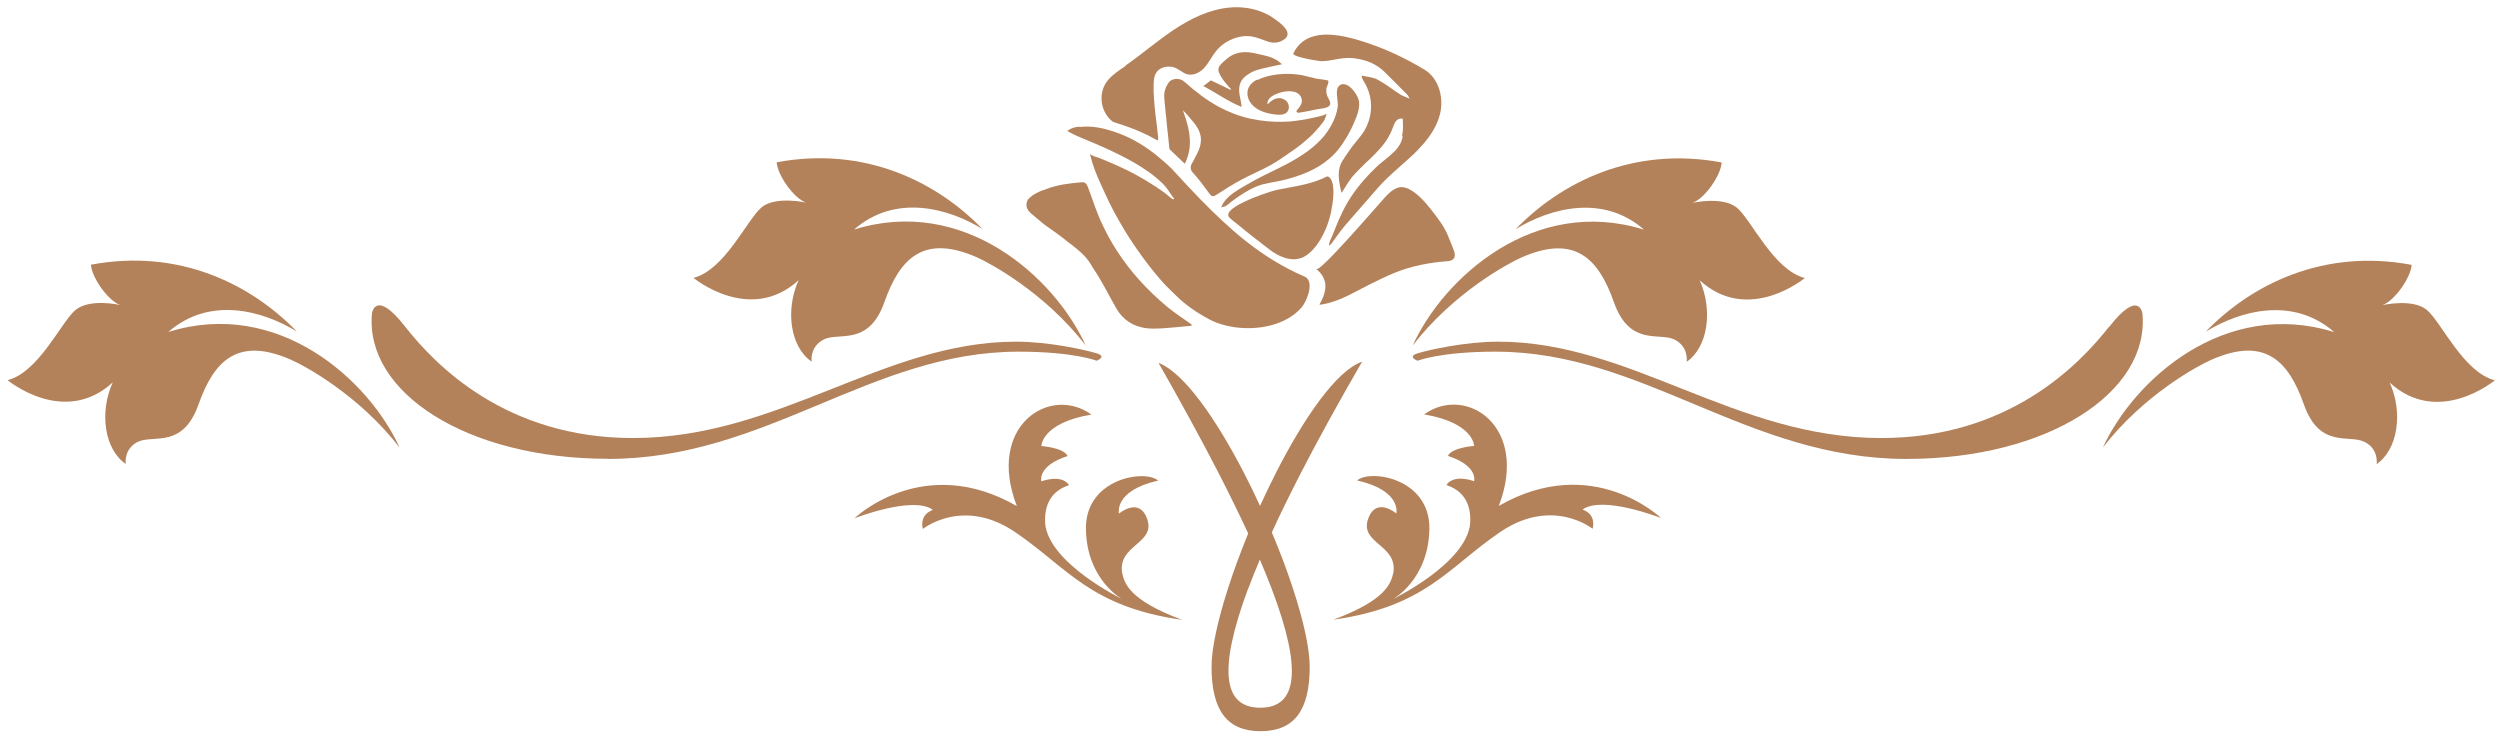 <?xml version="1.0" encoding="UTF-8"?> <svg xmlns="http://www.w3.org/2000/svg" width="165" height="49" viewBox="0 0 165 49" fill="none"><g clip-path="url(#clip0_96_254)"><path d="M109.64 34.2C109.64 34.2 105.12 29.83 98.92 33.39C100.95 28.11 96.74 25.37 93.99 27.35C97.29 27.91 97.29 29.43 97.29 29.43C97.29 29.43 95.82 29.53 95.56 30.09C97.59 30.75 97.29 31.76 97.29 31.76C97.29 31.76 95.97 31.25 95.46 32.01C96.22 32.27 97.14 32.88 97.03 34.55C96.78 37.19 91.95 39.53 91.95 39.53C91.95 39.53 94.28 38.26 94.34 34.91C94.39 31.56 90.43 30.95 89.57 31.71C92.52 32.37 92.16 33.89 92.16 33.89C92.16 33.89 90.79 32.72 90.28 34.3C89.77 35.88 92.26 35.97 91.96 37.8C91.8 38.46 91.55 39.58 88 40.9C94.1 40.04 95.57 37.45 99.02 35.11C102.47 32.77 105.11 34.9 105.11 34.9C105.11 34.9 105.42 33.99 104.45 33.63C105.77 32.67 109.63 34.19 109.63 34.19L109.64 34.2Z" fill="#B4825A"></path><path d="M60.911 34.91C60.911 34.91 63.551 32.779 67.001 35.12C70.451 37.459 71.931 40.05 78.021 40.91C74.471 39.59 74.211 38.469 74.061 37.809C73.761 35.98 76.241 35.88 75.731 34.309C75.221 32.73 73.851 33.9 73.851 33.9C73.851 33.9 73.491 32.38 76.441 31.72C75.581 30.959 71.621 31.57 71.671 34.919C71.721 38.279 74.061 39.539 74.061 39.539C74.061 39.539 69.241 37.2 68.981 34.559C68.881 32.889 69.791 32.27 70.561 32.02C70.051 31.259 68.731 31.77 68.731 31.77C68.731 31.77 68.431 30.75 70.461 30.099C70.211 29.54 68.731 29.439 68.731 29.439C68.731 29.439 68.731 27.919 72.031 27.36C69.291 25.38 65.071 28.119 67.111 33.4C60.911 29.84 56.391 34.209 56.391 34.209C56.391 34.209 60.251 32.69 61.571 33.65C60.611 34.01 60.911 34.919 60.911 34.919V34.91Z" fill="#B4825A"></path><path d="M139.2 21.56C137.22 24.09 132.56 28.91 124.17 28.91C114.51 28.91 107.66 22.55 98.88 22.55C96.69 22.55 94.27 23.1 93.56 23.32C92.85 23.54 93.56 23.81 93.56 23.81C93.56 23.81 95.04 23.21 98.72 23.21C108.48 23.21 115.34 30.29 125.82 30.29C135.14 30.29 141.89 25.9 141.4 20.69C141.4 20.69 141.18 19.04 139.21 21.57L139.2 21.56Z" fill="#B4825A"></path><path d="M40.12 30.29C50.6 30.29 57.461 23.21 67.221 23.21C70.891 23.21 72.38 23.81 72.38 23.81C72.38 23.81 73.091 23.53 72.38 23.32C71.671 23.1 69.251 22.55 67.061 22.55C58.281 22.55 51.431 28.91 41.77 28.91C33.38 28.91 28.721 24.08 26.741 21.56C24.77 19.03 24.55 20.68 24.55 20.68C24.061 25.89 30.8 30.28 40.13 30.28L40.12 30.29Z" fill="#B4825A"></path><path d="M50.239 13.71C49.3 14.51 47.83 17.82 45.77 18.34C45.77 18.34 49.499 21.43 52.709 18.49C51.819 20.45 52.15 22.9 53.569 23.87C53.569 23.87 53.41 22.87 54.4 22.39C55.389 21.92 57.34 22.86 58.37 19.94C59.4 17.02 60.98 15.44 64.49 16.99C65.32 17.36 68.939 19.29 71.65 22.79C69.609 18.31 63.62 12.89 56.37 15.15C59.09 12.77 62.59 13.73 64.85 15.12C61.859 12.03 57.12 9.62 51.26 10.71C51.309 11.53 52.359 13.07 53.19 13.37C53.19 13.37 51.179 12.91 50.239 13.7V13.71Z" fill="#B4825A"></path><path d="M9.13 29.15C10.12 28.68 12.06 29.63 13.1 26.7C14.13 23.78 15.71 22.2 19.22 23.75C20.05 24.11 23.67 26.04 26.38 29.55C24.34 25.07 18.35 19.65 11.11 21.91C13.83 19.53 17.33 20.49 19.59 21.88C16.6 18.79 11.86 16.37 6 17.47C6.05 18.29 7.1 19.83 7.93 20.13C7.93 20.13 5.93 19.67 4.98 20.46C4.03 21.26 2.56 24.57 0.5 25.09C0.5 25.09 4.22 28.19 7.44 25.24C6.55 27.2 6.88 29.65 8.3 30.62C8.3 30.62 8.14 29.62 9.13 29.14V29.15Z" fill="#B4825A"></path><path d="M113.62 10.72C107.76 9.63 103.02 12.04 100.03 15.13C102.29 13.739 105.79 12.78 108.51 15.159C101.26 12.899 95.28 18.329 93.24 22.799C95.95 19.299 99.57 17.369 100.4 17C103.91 15.45 105.49 17.02 106.52 19.95C107.55 22.869 109.5 21.93 110.49 22.399C111.48 22.869 111.32 23.88 111.32 23.88C112.73 22.91 113.06 20.459 112.18 18.5C115.4 21.439 119.12 18.349 119.12 18.349C117.06 17.829 115.59 14.509 114.65 13.72C113.71 12.93 111.7 13.389 111.7 13.389C112.53 13.1 113.58 11.559 113.63 10.729L113.62 10.72Z" fill="#B4825A"></path><path d="M138.779 29.55C141.489 26.04 145.109 24.11 145.939 23.75C149.449 22.2 151.029 23.77 152.059 26.7C153.089 29.62 155.039 28.67 156.029 29.15C157.019 29.62 156.859 30.63 156.859 30.63C158.269 29.66 158.609 27.21 157.719 25.25C160.939 28.2 164.659 25.1 164.659 25.1C162.599 24.58 161.129 21.27 160.189 20.47C159.249 19.67 157.239 20.14 157.239 20.14C158.069 19.84 159.119 18.3 159.169 17.48C153.309 16.38 148.569 18.8 145.579 21.89C147.839 20.5 151.339 19.54 154.059 21.92C146.809 19.66 140.829 25.08 138.779 29.56V29.55Z" fill="#B4825A"></path><path d="M81.55 14.7C82.1 15.16 82.66 15.61 83.23 16.04C83.42 16.19 83.61 16.33 83.8 16.48C84.09 16.7 84.43 16.9 84.78 17.01C84.89 17.05 85 17.07 85.11 17.09C85.35 17.13 85.58 17.12 85.81 17.05C86.13 16.96 86.39 16.75 86.62 16.51C86.73 16.39 86.83 16.27 86.93 16.14C87.07 15.94 87.2 15.73 87.31 15.51C87.49 15.16 87.64 14.8 87.74 14.42C87.78 14.28 87.82 14.14 87.85 13.99C87.96 13.44 88.17 12.24 87.79 11.76C87.74 11.69 87.69 11.66 87.64 11.65C87.54 11.63 87.43 11.73 87.26 11.8C86.3 12.21 85.25 12.33 84.24 12.54C83.98 12.59 82.61 13.03 81.75 13.51C81.21 13.81 80.88 14.14 81.17 14.39C81.29 14.49 81.41 14.6 81.54 14.7H81.55Z" fill="#B4825A"></path><path d="M87.201 20.1C88.351 19.93 89.321 19.31 90.341 18.8C90.881 18.53 91.431 18.26 91.981 18.03C92.581 17.78 93.201 17.6 93.831 17.47C94.391 17.36 94.951 17.28 95.521 17.24C95.931 17.21 96.081 17.02 95.991 16.65C95.991 16.63 95.981 16.6 95.971 16.58C95.861 16.25 95.711 15.94 95.591 15.62C95.591 15.61 95.591 15.6 95.581 15.59C95.311 14.91 94.851 14.35 94.411 13.78C94.051 13.32 93.321 12.47 92.631 12.36C92.501 12.34 92.371 12.35 92.251 12.39C91.871 12.52 91.591 12.82 91.321 13.12C91.181 13.27 90.601 13.95 89.891 14.74C89.601 15.07 89.301 15.4 88.991 15.74C88.681 16.08 88.371 16.41 88.091 16.71C87.501 17.33 87.021 17.78 86.901 17.76C86.901 17.76 86.891 17.76 86.881 17.76C87.701 18.43 87.581 19.25 87.081 20.1C87.151 20.1 87.181 20.11 87.211 20.11L87.201 20.1Z" fill="#B4825A"></path><path d="M78.691 10.72C78.581 10.95 78.51 11.16 78.731 11.4C79.111 11.81 79.441 12.26 79.77 12.71C79.88 12.86 79.951 12.94 80.031 12.95C80.111 12.96 80.21 12.91 80.371 12.8C80.871 12.47 81.38 12.16 81.91 11.87C82.54 11.53 83.221 11.25 83.841 10.91C84.3 10.65 84.731 10.35 85.16 10.05C85.201 10.02 85.251 9.99 85.29 9.96C85.691 9.69 86.061 9.39 86.41 9.07C86.731 8.78 87.02 8.46 87.281 8.11C87.29 8.09 87.311 8.07 87.331 8.05C87.46 7.88 87.501 7.67 87.57 7.47C87.52 7.63 86.561 7.79 86.391 7.83C86.27 7.86 86.141 7.88 86.02 7.9C85.721 7.95 85.41 7.99 85.111 8.02C84.451 8.06 83.781 8.04 83.121 7.94C82.921 7.91 82.721 7.87 82.52 7.83C81.751 7.66 81.07 7.39 80.441 7.05C79.63 6.61 78.891 6.04 78.15 5.38C78.05 5.29 77.921 5.24 77.79 5.22C77.54 5.18 77.26 5.26 77.13 5.45C76.93 5.74 76.811 6.07 76.841 6.43C76.841 6.48 76.85 6.52 76.85 6.57C76.88 6.94 76.921 7.31 76.96 7.68C76.96 7.74 76.971 7.8 76.981 7.87C77.01 8.2 77.04 8.53 77.081 8.85C77.111 9.15 77.141 9.44 77.171 9.74C77.171 9.79 77.191 9.86 77.231 9.89C77.54 10.19 77.861 10.48 78.201 10.81C78.49 10.21 78.57 9.64 78.52 9.07C78.49 8.66 78.391 8.26 78.27 7.87C78.21 7.67 78.141 7.47 78.07 7.27C78.281 7.48 78.471 7.7 78.65 7.92C78.74 8.03 78.841 8.14 78.921 8.26C79.13 8.55 79.251 8.86 79.26 9.18C79.26 9.39 79.231 9.61 79.15 9.82C79.031 10.14 78.841 10.44 78.701 10.74L78.691 10.72Z" fill="#B4825A"></path><path d="M79.92 5.3C79.79 5.4 79.62 5.53 79.42 5.68C80.28 6.13 81.01 6.68 81.95 7.06C81.91 6.78 81.89 6.59 81.84 6.41C81.72 5.86 81.76 5.36 82.24 5C82.46 4.84 82.71 4.69 82.96 4.62C83.49 4.47 84.03 4.37 84.61 4.24C84.52 4.17 84.45 4.1 84.37 4.04C83.9 3.7 83.33 3.64 82.78 3.51C82.71 3.5 82.65 3.48 82.58 3.47C82 3.38 81.42 3.49 80.97 3.88C80.4 4.38 80.21 4.51 80.68 5.2C80.85 5.45 81.05 5.66 81.25 5.89C81.25 5.91 81.23 5.92 81.22 5.93C80.79 5.72 80.36 5.51 79.91 5.3H79.92Z" fill="#B4825A"></path><path d="M80.9 13.59C80.98 13.55 81.06 13.49 81.13 13.43C81.19 13.38 81.25 13.32 81.31 13.28C81.82 12.9 82.38 12.53 82.97 12.29C83.49 12.08 84.09 12.03 84.65 11.9C85.76 11.63 86.88 11.22 87.75 10.46C87.81 10.41 87.87 10.36 87.93 10.3C88.2 10.04 88.43 9.75 88.64 9.44C88.85 9.12 89.04 8.79 89.21 8.44C89.27 8.32 89.33 8.19 89.38 8.06C89.57 7.64 89.74 7.19 89.7 6.73C89.67 6.38 89.2 5.63 88.73 5.56C88.62 5.54 88.5 5.56 88.4 5.65C88.06 5.92 88.35 6.69 88.29 7.05C88.23 7.46 88.09 7.85 87.89 8.22C87.74 8.5 87.57 8.76 87.37 9C87.31 9.07 87.25 9.14 87.18 9.21C86.83 9.58 86.43 9.91 86 10.19C85.56 10.49 85.09 10.75 84.61 10.99C83.84 11.38 83.06 11.73 82.32 12.17C81.78 12.49 81.11 12.83 80.75 13.38C80.69 13.48 80.63 13.59 80.59 13.7C80.61 13.66 80.83 13.64 80.87 13.62H80.89L80.9 13.59Z" fill="#B4825A"></path><path d="M82.951 5.26C82.721 5.38 82.521 5.55 82.411 5.78C82.271 6.08 82.321 6.45 82.501 6.73C82.811 7.22 83.401 7.44 83.971 7.53C84.081 7.55 84.201 7.56 84.311 7.57C84.511 7.58 84.721 7.57 84.881 7.46C85.061 7.32 85.111 7.06 85.021 6.85C84.941 6.65 84.741 6.52 84.521 6.48H84.501C84.141 6.44 83.901 6.66 83.651 6.89C83.631 6.76 83.681 6.63 83.761 6.52C83.841 6.42 83.961 6.34 84.071 6.28C84.381 6.12 84.731 6.02 85.071 6.02C85.151 6.02 85.231 6.02 85.311 6.04C85.471 6.06 85.621 6.12 85.741 6.23C85.871 6.35 85.941 6.54 85.921 6.72C85.891 6.94 85.711 7.14 85.571 7.3C85.551 7.39 85.601 7.43 85.681 7.44C85.691 7.44 85.701 7.44 85.721 7.44C86.151 7.38 86.571 7.28 86.991 7.2C87.271 7.14 87.931 7.16 87.771 6.68C87.741 6.59 87.681 6.51 87.641 6.43C87.551 6.26 87.521 6.06 87.541 5.86C87.541 5.8 87.591 5.69 87.631 5.59C87.671 5.47 87.701 5.37 87.651 5.31C87.561 5.29 87.471 5.27 87.381 5.26C87.281 5.24 87.171 5.23 87.071 5.22C86.991 5.21 86.911 5.19 86.831 5.18C86.511 5.11 86.191 5.01 85.871 4.95C85.821 4.95 85.781 4.93 85.731 4.93C84.851 4.8 83.771 4.89 82.981 5.28L82.951 5.26Z" fill="#B4825A"></path><path d="M74.29 4.35C73.88 4.63 73.46 4.9 73.13 5.28C72.95 5.49 72.83 5.74 72.76 6C72.67 6.36 72.68 6.74 72.79 7.09C72.9 7.43 73.1 7.75 73.39 7.99C73.43 8.02 73.47 8.05 73.51 8.06C73.9 8.19 74.29 8.31 74.68 8.46C74.69 8.46 74.7 8.46 74.71 8.47C75.05 8.6 75.38 8.75 75.7 8.9C75.93 9.01 76.16 9.15 76.42 9.28C76.42 9.18 76.45 9.13 76.44 9.09C76.43 8.97 76.41 8.84 76.4 8.72C76.36 8.33 76.31 7.95 76.26 7.56C76.22 7.19 76.18 6.82 76.16 6.45C76.14 6.17 76.13 5.89 76.14 5.61C76.14 5.3 76.17 4.97 76.36 4.73C76.58 4.45 76.97 4.36 77.33 4.41C77.36 4.41 77.4 4.42 77.43 4.43C77.8 4.52 78.06 4.85 78.42 4.92C78.43 4.92 78.45 4.92 78.46 4.92C78.82 4.97 79.2 4.77 79.44 4.52C79.77 4.18 79.97 3.73 80.27 3.36C80.66 2.88 81.22 2.56 81.82 2.43C82.11 2.37 82.34 2.37 82.57 2.4C82.93 2.45 83.25 2.6 83.67 2.74C83.75 2.77 83.83 2.79 83.91 2.8C84.11 2.83 84.31 2.82 84.5 2.74C85.62 2.29 84.5 1.5 84.01 1.17C83.51 0.83 82.92 0.62 82.31 0.53C81.92 0.47 81.53 0.46 81.14 0.5C79.82 0.62 78.58 1.23 77.48 1.96C76.37 2.7 75.37 3.57 74.28 4.33L74.29 4.35Z" fill="#B4825A"></path><path d="M68.831 12.549C68.46 12.699 68.1 12.869 67.831 13.189C67.79 13.269 67.76 13.349 67.751 13.439C67.751 13.489 67.74 13.549 67.751 13.609C67.77 13.729 67.831 13.849 67.91 13.949C67.951 13.999 68.001 14.049 68.05 14.089C68.341 14.329 68.621 14.569 68.91 14.809C68.91 14.809 68.951 14.839 68.981 14.859C69.501 15.219 70.031 15.599 70.52 15.999C70.52 15.999 70.531 15.999 70.54 16.009C71.091 16.439 71.66 16.859 72.02 17.489C72.061 17.549 72.091 17.609 72.13 17.679C72.721 18.529 73.16 19.459 73.68 20.359C74.121 21.119 74.781 21.529 75.57 21.649C75.731 21.669 75.9 21.689 76.07 21.689C76.93 21.689 77.79 21.569 78.641 21.499C78.641 21.469 78.641 21.449 78.65 21.419C78.121 21.039 77.57 20.689 77.061 20.269C75.77 19.199 74.63 17.969 73.721 16.559C73.311 15.929 72.951 15.259 72.641 14.569C72.6 14.479 72.57 14.389 72.531 14.309C72.371 13.929 72.231 13.539 72.091 13.139C72.01 12.909 71.921 12.669 71.831 12.429C71.77 12.259 71.701 12.059 71.501 12.029C71.471 12.029 71.441 12.029 71.4 12.029C70.581 12.099 69.77 12.189 69.001 12.499C68.951 12.519 68.9 12.539 68.85 12.559L68.831 12.549Z" fill="#B4825A"></path><path d="M92.57 9.029C92.51 9.409 92.3 9.719 92.04 9.999C92.04 9.999 92.03 9.999 92.02 9.999C91.69 10.349 91.26 10.639 90.93 10.939C90.27 11.559 89.66 12.239 89.17 12.989C89.1 13.099 89.03 13.209 88.97 13.309C88.74 13.689 88.54 14.099 88.36 14.509C88.33 14.579 88.3 14.649 88.27 14.719C88.17 14.969 88.07 15.209 87.97 15.459C87.96 15.499 87.94 15.539 87.92 15.589C87.83 15.779 87.71 16.019 87.71 16.199C87.79 16.199 87.87 16.079 87.92 16.019C88.02 15.889 88.11 15.759 88.2 15.629C88.39 15.369 88.58 15.109 88.79 14.859C88.86 14.779 88.94 14.689 89.01 14.609C89.65 13.869 90.29 13.139 90.93 12.409C91.33 11.949 91.78 11.539 92.23 11.139C92.57 10.839 92.91 10.539 93.25 10.219H93.26C93.47 10.009 93.67 9.809 93.86 9.589C93.91 9.529 93.96 9.479 94.01 9.419C94.05 9.369 94.09 9.319 94.13 9.269C94.55 8.749 94.88 8.169 95.04 7.529C95.3 6.469 94.98 5.199 94.05 4.619C92.77 3.839 91.32 3.159 89.89 2.719C89.44 2.579 88.91 2.429 88.38 2.349C87.18 2.169 85.94 2.309 85.36 3.529C85.32 3.609 85.56 3.709 85.87 3.789C86.23 3.889 86.69 3.969 86.97 4.009C87.09 4.029 87.17 4.039 87.2 4.039C87.88 4.039 88.5 3.779 89.19 3.829C89.3 3.829 89.42 3.849 89.53 3.869C90.21 3.969 90.85 4.239 91.35 4.719C91.87 5.219 92.37 5.739 92.88 6.249C92.93 6.299 92.95 6.369 93.04 6.509C92.78 6.399 92.58 6.339 92.42 6.239C91.92 5.919 91.45 5.539 90.93 5.259C90.61 5.089 90.22 5.069 89.87 4.989C89.87 5.169 89.95 5.269 90.05 5.429C90.16 5.609 90.25 5.809 90.32 6.009C90.46 6.419 90.52 6.849 90.48 7.279C90.44 7.729 90.31 8.169 90.08 8.559V8.579C89.87 8.929 89.6 9.219 89.35 9.539C89.3 9.599 89.25 9.659 89.21 9.719C89.01 9.999 88.81 10.279 88.63 10.569C88.62 10.589 88.6 10.609 88.59 10.629C88.26 11.189 88.34 11.789 88.46 12.399C88.48 12.509 88.52 12.609 88.55 12.729C88.82 12.309 89.04 11.889 89.38 11.519C89.61 11.269 89.85 11.039 90.09 10.799C90.21 10.679 90.34 10.569 90.46 10.449C90.67 10.249 90.87 10.049 91.06 9.829C91.33 9.529 91.57 9.209 91.74 8.849C91.81 8.719 91.87 8.579 91.92 8.439C92.03 8.129 92.17 7.769 92.56 7.829C92.56 7.829 92.57 7.829 92.58 7.829C92.6 8.279 92.62 8.579 92.54 8.949C92.54 8.949 92.54 8.969 92.54 8.979C92.54 8.979 92.56 8.979 92.57 8.979V9.009V9.029Z" fill="#B4825A"></path><path d="M71.239 8.359C70.909 8.389 70.7 8.449 70.439 8.639C70.95 8.959 71.57 9.169 72.12 9.409C72.7 9.659 73.269 9.909 73.829 10.19C74.519 10.53 75.2 10.909 75.829 11.36C76.15 11.589 76.439 11.829 76.73 12.11C76.96 12.329 77.129 12.589 77.299 12.85C77.329 12.899 77.359 12.94 77.4 12.989C77.439 13.05 77.54 13.12 77.439 13.159C77.379 13.159 77.089 12.909 76.959 12.8C76.929 12.78 76.909 12.759 76.9 12.749C76.71 12.61 76.509 12.47 76.309 12.339C75.909 12.079 75.49 11.819 75.07 11.589C74.26 11.139 73.419 10.78 72.559 10.43C72.399 10.37 72.069 10.3 71.959 10.159C71.959 10.2 71.959 10.229 71.959 10.249C72.109 10.899 72.37 11.53 72.639 12.13C72.749 12.37 72.859 12.61 72.969 12.85C73.049 13.009 73.129 13.18 73.199 13.339C73.399 13.749 73.609 14.149 73.839 14.54C73.969 14.77 74.099 14.999 74.239 15.229C74.719 16.009 75.24 16.759 75.799 17.489C76.079 17.86 76.379 18.209 76.68 18.559C76.969 18.89 77.279 19.169 77.589 19.48C78.229 20.119 78.979 20.63 79.779 21.059C80.259 21.32 80.829 21.5 81.439 21.59C83.04 21.829 84.879 21.459 85.889 20.309C86.2 19.959 86.689 18.84 86.279 18.38C86.229 18.329 86.169 18.279 86.089 18.25C84.669 17.64 83.419 16.849 82.26 15.94C81.71 15.509 81.189 15.05 80.68 14.579C80.18 14.12 79.7 13.639 79.219 13.149C78.579 12.489 77.96 11.819 77.329 11.13C77.01 10.819 76.669 10.53 76.329 10.249C75.59 9.659 74.779 9.159 73.889 8.819C73.409 8.639 72.919 8.489 72.419 8.409C72.039 8.349 71.65 8.339 71.26 8.379L71.239 8.359Z" fill="#B4825A"></path><path d="M79.961 43.999C79.961 46.849 80.961 48.259 83.191 48.259C85.421 48.259 86.441 46.889 86.441 43.999C86.441 42.789 86.021 40.939 85.341 38.859C84.951 37.669 84.481 36.409 83.941 35.139C84.491 33.929 85.141 32.619 85.861 31.209C86.991 29.019 88.331 26.579 89.901 23.869C88.221 24.449 86.081 27.539 84.211 31.209C83.851 31.919 83.501 32.649 83.161 33.389C82.821 32.649 82.471 31.919 82.101 31.209C80.241 27.609 78.121 24.579 76.461 23.949C77.991 26.629 79.301 29.039 80.421 31.209C81.161 32.649 81.811 33.989 82.381 35.209C81.871 36.459 81.411 37.689 81.041 38.859C80.371 40.949 79.961 42.789 79.961 43.999ZM82.381 38.859C82.611 38.249 82.861 37.609 83.151 36.929C83.441 37.609 83.701 38.259 83.931 38.859C85.981 44.249 85.611 46.709 83.181 46.709C80.751 46.709 80.361 44.279 82.371 38.859H82.381Z" fill="#B4825A"></path></g><defs><clipPath id="clip0_96_254"><rect width="164.16" height="47.76" fill="white" transform="translate(0.5 0.5)"></rect></clipPath></defs></svg> 